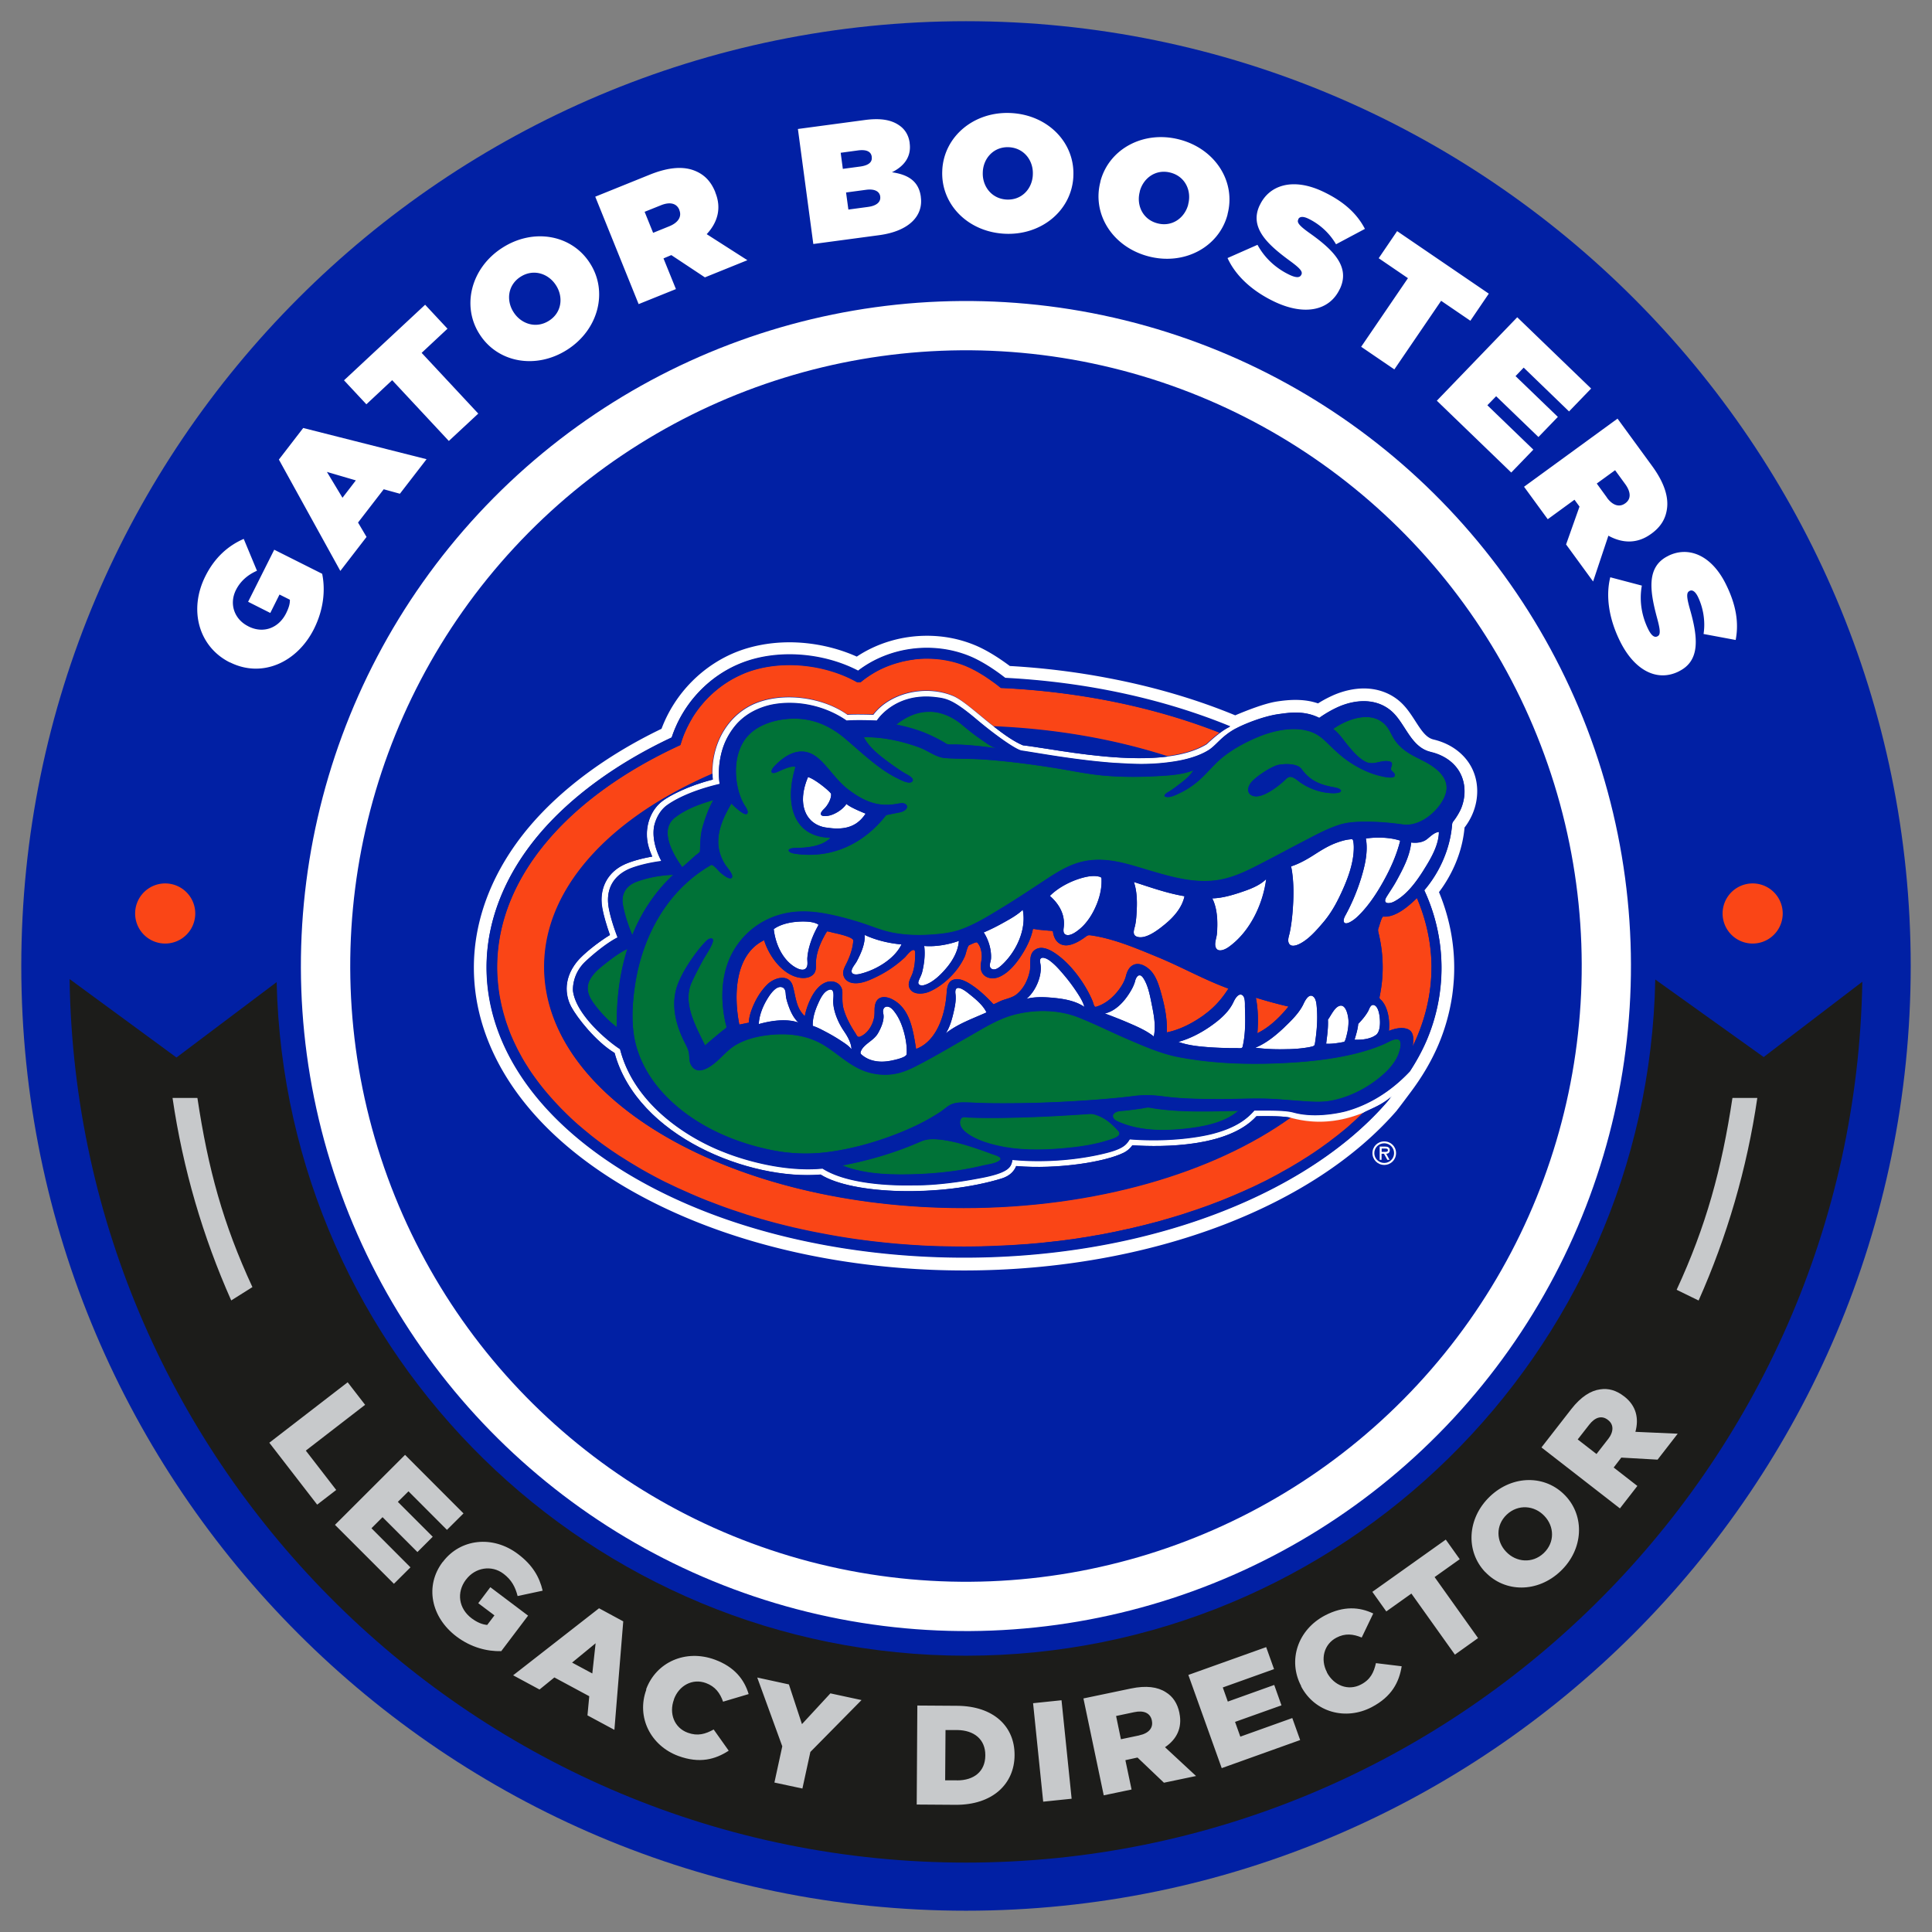 <svg id="Layer_1" xmlns="http://www.w3.org/2000/svg" viewBox="0 0 216 216"><rect x="0" y="0" width="216" height="216" fill="#808080" stroke="none"/><defs><style>.cls-1{fill:#1c1c1a}.cls-1,.cls-2,.cls-3,.cls-4,.cls-5,.cls-6{stroke-width:0}.cls-2{fill:#0120a4}.cls-3{fill:#fa4516}.cls-4{fill:#c7c9cb}.cls-5{fill:#fff}.cls-6{fill:#007237}</style></defs><path class="cls-2" d="M108 2.37C49.76 2.37 2.38 49.76 2.38 108S49.76 213.62 108 213.62 213.62 166.24 213.62 108 166.24 2.37 108 2.37Z"/><circle class="cls-5" cx="108" cy="108" r="74.35" transform="rotate(-17.14 108.013 108.03)"/><path class="cls-1" d="M108 208.24c-54.78 0-99.43-44.18-100.22-98.78l11.95 8.77 11.2-8.43c.96 41.75 35.08 75.31 77.06 75.31s76.26-33.71 77.07-75.6l12.12 8.67 11.03-8.42c-.94 54.46-45.53 98.48-100.21 98.48Z"/><circle class="cls-2" cx="108" cy="108" r="68.84" transform="rotate(-77.19 108.001 108.003)"/><path class="cls-3" d="M21.83 102.13a3.36 3.36 0 1 1-6.722-.002 3.36 3.36 0 0 1 6.722.002ZM199.31 102.13a3.36 3.36 0 1 1-6.722-.002 3.36 3.36 0 0 1 6.722.002Z"/><path class="cls-5" d="m25.71 74.07-.03-.02c-3.46-1.74-4.62-5.86-2.71-9.65 1.03-2.06 2.53-3.39 4.28-4.15l1.48 3.56c-1.04.46-1.85 1.16-2.35 2.15-.78 1.56-.19 3.28 1.38 4.06l.03.02c1.64.82 3.36.2 4.2-1.48.34-.69.43-1.11.42-1.51l-1.16-.58-1.03 2.06-2.48-1.25 2.92-5.82 5.36 2.69c.37 1.82.17 3.99-.92 6.17-1.88 3.74-5.8 5.53-9.39 3.73ZM31.18 51.38l2.72-3.53 13.79 3.49-2.98 3.86-1.81-.5-2.87 3.72.95 1.61-2.93 3.8-6.87-12.45Zm8.61 2.33-3.24-.95 1.74 2.89 1.5-1.95ZM43.85 42.5l-2.89 2.7-2.5-2.68 9.07-8.45 2.5 2.68-2.89 2.7 6.33 6.79-3.29 3.06-6.33-6.79ZM53.64 37.4l-.02-.03c-2.04-3.16-.96-7.42 2.53-9.66 3.49-2.25 7.76-1.47 9.79 1.69l.02.03c2.04 3.16.96 7.42-2.53 9.66s-7.76 1.47-9.79-1.69Zm8.53-5.49-.02-.03c-.83-1.29-2.5-1.87-3.96-.93-1.44.93-1.6 2.66-.78 3.94l.02.03c.83 1.29 2.5 1.87 3.96.93 1.44-.92 1.6-2.66.78-3.94ZM66.55 21.99l6.09-2.46c2.21-.89 3.83-.93 5.04-.44 1.04.42 1.79 1.15 2.29 2.39v.03c.72 1.75.27 3.35-.96 4.67l4.55 2.91-4.75 1.92-3.74-2.48h-.04l-.85.36 1.39 3.43L71.4 34l-4.85-12.01Zm8.27 3.31c1-.4 1.43-1.08 1.13-1.81v-.03c-.32-.77-1.1-.9-2.06-.51l-1.82.73.95 2.35 1.8-.73ZM89.21 14.42l7.46-1c1.85-.25 3.06 0 3.94.65.54.39.97 1.01 1.09 1.89V16c.21 1.52-.62 2.59-1.98 3.26 1.78.25 3 .98 3.23 2.74v.04c.28 2.06-1.27 3.79-4.64 4.25l-7.38.99-1.72-12.84Zm6.96 4.2c.95-.13 1.37-.5 1.29-1.07v-.04c-.08-.57-.6-.82-1.55-.69l-1.92.26.24 1.8 1.94-.26Zm.9 4.51c.97-.13 1.41-.58 1.34-1.13v-.04c-.08-.55-.61-.87-1.58-.74l-2.24.3.26 1.91 2.23-.3ZM105.35 19.02v-.04c.21-3.75 3.58-6.57 7.72-6.34 4.14.23 7.14 3.36 6.93 7.11v.04c-.21 3.75-3.58 6.57-7.72 6.34-4.14-.23-7.14-3.36-6.93-7.11Zm10.12.56v-.04c.09-1.53-.93-2.98-2.65-3.08-1.71-.09-2.86 1.22-2.94 2.73v.04c-.09 1.53.93 2.98 2.65 3.08 1.71.09 2.86-1.21 2.94-2.73ZM123.03 20.31v-.04c.96-3.63 4.83-5.72 8.84-4.67 4.01 1.05 6.33 4.72 5.37 8.35v.04c-.96 3.63-4.83 5.72-8.84 4.67-4.01-1.05-6.33-4.72-5.37-8.35Zm9.81 2.57v-.04c.4-1.49-.31-3.11-1.98-3.54-1.65-.43-3.04.62-3.43 2.09v.04c-.4 1.49.31 3.11 1.98 3.54 1.65.43 3.04-.62 3.43-2.09ZM137.24 28.85l3.35-1.48c.86 1.59 2.19 2.7 3.61 3.37.73.34 1.13.31 1.28-.01l.02-.03c.16-.34-.14-.7-1.32-1.56-2.48-1.82-4.52-3.7-3.35-6.18l.02-.03c1.05-2.23 3.67-3.1 7.02-1.53 2.34 1.1 3.83 2.46 4.73 4.19l-3.23 1.72a7.252 7.252 0 0 0-3.11-2.87c-.61-.29-.98-.22-1.11.07v.03c-.17.32.07.67 1.25 1.51 2.85 2.01 4.52 3.86 3.41 6.23l-.02.03c-1.16 2.46-3.97 2.98-7.24 1.45-2.47-1.16-4.38-2.87-5.31-4.91ZM157.41 31.1l-3.27-2.23 2.06-3.03 10.25 6.99-2.06 3.03-3.27-2.23-5.23 7.67-3.71-2.53 5.23-7.67ZM169.64 35.48l8.25 7.96-2.47 2.56-5.07-4.9-.91.95 4.73 4.56-2.17 2.25-4.73-4.56-.98 1.01 5.14 4.96-2.47 2.56-8.32-8.03 8.99-9.33ZM180.84 46.8l3.87 5.3c1.4 1.92 1.84 3.49 1.66 4.78-.15 1.11-.68 2.02-1.76 2.8l-.03.02c-1.53 1.11-3.19 1.06-4.76.19l-1.71 5.12-3.02-4.14 1.5-4.23-.02-.03-.54-.74-2.99 2.18-2.65-3.63 10.47-7.63Zm-1.19 8.83c.63.87 1.39 1.12 2.04.65l.03-.02c.67-.49.6-1.27 0-2.11l-1.15-1.58-2.05 1.49 1.14 1.57ZM180.03 64.54l3.53.93c-.32 1.78.02 3.48.72 4.89.36.72.69.94 1.01.79l.03-.02c.33-.16.33-.63-.06-2.05-.8-2.97-1.23-5.71 1.23-6.92l.03-.02c2.21-1.09 4.8-.14 6.44 3.18 1.15 2.32 1.46 4.31 1.09 6.23l-3.59-.67c.24-1.53-.09-3.06-.64-4.18-.3-.6-.63-.78-.91-.64l-.03.02c-.32.16-.35.58.04 1.97.97 3.35 1.13 5.84-1.21 7l-.03.02c-2.44 1.2-4.96-.14-6.56-3.38-1.21-2.44-1.63-4.98-1.09-7.15Z"/><path class="cls-3" d="M111.95 76.97c-.06-.05-.13-.1-.19-.15-.03-.03-.07-.05-.1-.08-.16-.13-.32-.25-.48-.37 0 0-.01 0-.02-.01-.16-.12-.31-.22-.46-.33-.01 0-.03-.02-.04-.03-.15-.1-.3-.2-.44-.3a.21.21 0 0 1-.06-.04c-.14-.09-.28-.18-.42-.26a.922.922 0 0 0-.08-.05c-.13-.08-.26-.15-.38-.23l-.12-.06c-.11-.07-.23-.13-.34-.18-.06-.03-.11-.06-.17-.09-.09-.04-.18-.09-.27-.13-.15-.07-.29-.13-.43-.19-.99-.4-2.03-.65-3.08-.76-.52-.05-1.05-.07-1.58-.06-.3.01-.6.03-.9.06-.09.01-.18.02-.27.04-.21.03-.42.06-.63.1l-.3.06c-.21.04-.41.09-.61.15a12.219 12.219 0 0 0-1.92.68c-.08.04-.17.08-.25.12-.18.09-.36.18-.53.28-.09.05-.18.1-.27.16-.17.1-.33.2-.49.31-.08.05-.16.11-.24.16-.21.15-.41.3-.6.46-.02.02-.05.04-.07.06h-.38c-3.63-2.05-8.57-2.54-12.38-1.09-.26.1-.51.21-.76.33-.02 0-.03.02-.05.02a12.113 12.113 0 0 0-2.55 1.62c-.57.47-1.1.99-1.58 1.56l-.39.48c-.01.02-.02.03-.04.05-.11.15-.23.31-.33.46-.02.03-.04.07-.07.1-.1.14-.19.29-.28.44-.03.05-.06.1-.09.16a8.187 8.187 0 0 0-.35.63c-.06.12-.12.24-.18.35l-.15.33-.12.27c-.07.17-.14.35-.2.52-.01.04-.03.07-.04.11-.08.22-.15.45-.21.68-12.46 5.72-20.5 14.73-20.5 24.86 0 .35.01.69.03 1.03 0 .09.01.18.02.28.02.29.05.58.08.87 0 .05.01.11.02.17.04.34.09.67.15 1 .02.08.03.17.05.25.05.27.11.54.17.81.02.08.04.16.05.23.08.33.17.66.27.98.02.07.04.14.07.21.08.27.17.53.27.8.03.09.06.17.09.26.12.32.25.64.38.95.02.04.03.07.05.11.12.28.26.56.39.84.04.09.09.18.13.27.14.28.29.56.44.83a16.739 16.739 0 0 0 .6 1.02c.05.08.11.17.16.25.16.25.32.49.48.73l.14.2c.21.29.42.58.64.87.06.07.12.15.17.22.18.23.36.46.55.68.07.08.13.16.2.24.24.28.48.56.74.84.05.05.1.11.15.16.21.23.43.46.65.69l.24.24c.26.26.53.52.8.78l.07.07c.27.26.56.51.84.76.09.08.18.16.27.23.25.21.5.42.76.63.06.05.13.1.19.16.31.25.63.5.95.74.09.07.19.14.28.21l.78.57c.09.07.18.13.28.2.34.23.68.46 1.03.69.09.06.18.11.26.17.28.18.57.36.86.54.11.07.22.13.33.2.37.22.73.44 1.11.66.06.03.12.07.18.1.33.19.66.37 1 .55.12.07.24.13.37.2.34.18.68.35 1.03.53.07.03.13.07.19.09.4.2.81.39 1.22.58.13.06.25.12.38.17.33.15.66.3.99.44.11.05.22.1.33.14.42.18.84.36 1.27.53.12.05.25.09.37.14l1.02.39c.13.05.26.1.4.15.44.17.89.32 1.34.48.1.04.2.07.31.1.37.13.74.25 1.12.37a66.263 66.263 0 0 0 1.76.54c.06.02.13.04.19.05.46.13.93.26 1.4.39l.47.12c.47.12.95.24 1.43.35.05.01.1.03.16.04.67.16 1.34.3 2.02.44.08.02.17.04.25.05.66.14 1.33.26 2.01.38l.34.06c.66.11 1.32.22 1.99.32.13.02.26.04.39.05.67.09 1.34.18 2.02.26.13.02.26.03.39.04.68.08 1.37.15 2.07.21l.37.03c.71.06 1.42.11 2.14.15.1 0 .2.01.3.02.74.04 1.49.07 2.24.09h.19c.79.02 1.59.03 2.39.03 2.33 0 4.62-.09 6.86-.27h.07c.98-.08 1.96-.17 2.92-.29.16-.02.31-.03.47-.05.5-.06.99-.12 1.48-.19.05 0 .11-.02.16-.02.46-.07.92-.13 1.37-.21.09-.02.18-.03.28-.04.22-.04.43-.07.64-.11.06 0 .11-.02.17-.03.27-.05.54-.09.81-.14.39-.07.77-.15 1.16-.23l.45-.09c.41-.08.82-.17 1.22-.26.11-.02.22-.04.32-.07.38-.09.76-.18 1.13-.27.15-.03.29-.07.44-.11.3-.07.59-.15.88-.22.21-.06.43-.11.64-.17.31-.08.61-.17.91-.26.2-.06.41-.11.61-.18.32-.09.64-.19.97-.29.18-.05.35-.11.52-.16.3-.1.6-.2.89-.3.19-.06.37-.12.55-.18.26-.09.51-.18.77-.27.21-.07.42-.15.62-.22.27-.1.53-.2.79-.3l.63-.24c.26-.11.52-.21.78-.32.2-.08.39-.16.58-.24.03 0 .05-.02.07-.03.2-.09.4-.17.6-.26.21-.09.43-.19.64-.28.26-.12.51-.24.77-.35.18-.08.35-.17.53-.25.22-.11.44-.22.65-.32.21-.1.42-.2.62-.31.24-.13.48-.25.72-.38.17-.09.34-.18.5-.27.11-.06.21-.12.31-.18.09-.05.17-.1.26-.14.21-.12.43-.24.64-.36.06-.03.12-.07.17-.1.16-.09.31-.19.47-.28.17-.1.33-.2.5-.3.22-.14.44-.28.65-.41.16-.1.32-.2.47-.3.1-.07.19-.13.29-.19.08-.06.17-.11.25-.17.18-.12.36-.25.54-.37.2-.14.4-.29.6-.43.15-.11.29-.21.43-.31.19-.15.38-.3.57-.44.14-.11.29-.22.43-.33.19-.15.38-.31.57-.46.13-.11.27-.22.4-.33.19-.16.37-.32.54-.48.12-.11.25-.22.37-.33.19-.17.37-.35.55-.52.16-.15.31-.3.47-.44-2.1.87-4.88 1.49-8.17.59h-.04c-8.59 6.16-21.78 10.1-36.57 10.1-25.87 0-46.85-12.06-46.85-26.94 0-7.93 5.96-15.07 15.45-20 .02-.01.05-.03.07-.04.48-.25.97-.49 1.47-.73.1-.04.19-.09.29-.14.49-.23.98-.45 1.48-.67 0 0 .02 0 .03-.01v-.17c0-3.54 1.94-6.64 5.01-7.81 3.1-1.18 7.38-.59 10.09 1.35.86-.06 2.25-.02 2.89 0 1.81-2.41 5.76-3.39 8.88-2.12.78.32 1.86 1.21 3.11 2.23.48.4.98.81 1.49 1.21 7.01.29 13.58 1.47 19.4 3.34 1.69-.22 3.21-.64 4.4-1.37.59-.55 1.06-.95 1.45-1.24-7.13-2.8-15.46-4.58-24.43-5M154.65 102.47c-.17-.02-.42.97-.49 1.16-.11.28-.11.38-.04.67.06.23.11.46.15.68.19.92.29 1.85.31 2.79a16.363 16.363 0 0 1-.34 3.66c-.05.25.09.27.25.45.21.24.37.52.48.81.32.79.39 1.71.31 2.56.62-.25 1.42-.45 2.07-.21.8.3.68 1.26.59 1.94 1.34-2.74 2.1-5.75 2.1-8.81 0-2.67-.58-5.32-1.63-7.78-.9.88-2.38 2.21-3.77 2.07"/><path class="cls-3" d="M134.6 113.47c1.15-.83 1.98-1.77 2.74-2.95-2.71-.99-5.21-2.41-7.88-3.51-2.38-.98-4.91-2.07-7.47-2.44-.31-.05-.38-.02-.65.18-.26.18-.52.36-.79.51-.39.21-.8.39-1.24.42-.6.05-1.1-.24-1.37-.78a2.3 2.3 0 0 1-.22-.75c-.01-.12-.4-.09-.5-.11-.39-.04-.77-.07-1.16-.11-.09 0-.5-.11-.58-.06-.19.95-.62 1.86-1.13 2.69-.62 1.01-1.51 2.17-2.63 2.65-.8.35-1.86.13-2.05-.84-.1-.52.13-1.07.09-1.6-.03-.5-.17-1.06-.53-1.42-.2-.04-.66.23-.85.29-.22.08-.39.99-.5 1.24-.44.98-1.11 1.86-1.9 2.59-.62.56-1.32 1.06-2.09 1.39-.68.29-1.89.39-2.23-.46-.22-.56.2-1.11.37-1.62.18-.55.27-1.13.27-1.71 0-.14.07-.7-.05-.82-.28-.28-.91.61-1.08.77-.9.84-1.94 1.56-3.04 2.11-.85.42-2.01.98-2.98.72-.41-.11-.75-.4-.85-.82-.12-.49.13-.91.34-1.33.39-.79.7-1.67.76-2.55.03-.42-1.92-.81-2.28-.89-.06-.01-.63-.18-.66-.13-.12.18-.23.38-.34.58-.5.93-.91 1.99-.9 3.06 0 .48.03.92-.39 1.25-.36.29-.86.35-1.31.3-1.98-.24-3.55-2.43-4.09-4.21-3.35 1.62-3.4 6.32-2.77 9.44.33-.07 1.06-.22 1.06-.22 0-.47.16-.98.22-1.17.37-1.12 1-2.27 1.85-3.1.79-.78 2.43-1.24 2.84.16.35 1.2.35 2.48 1.35 3.38.09-.5.25-1 .44-1.47.37-.9.99-1.98 1.96-2.32.85-.3 1.79.17 1.8 1.13 0 .65-.04 1.23.14 1.87.17.61.43 1.19.74 1.75.17.31.36.63.56.92.17.26.23.54.55.41.44-.18.8-.52 1.06-.92.27-.41.46-.89.52-1.38.06-.47-.03-.94.13-1.41.28-.85 1.13-.82 1.81-.49 2.09 1.02 2.39 3.53 2.73 5.58 1.6-.59 2.5-2.18 2.97-3.73.22-.72.35-1.46.42-2.2.06-.63.03-1.53.75-1.8.74-.28 1.62.27 2.2.67.68.47 1.3 1.03 1.88 1.62.14.15.28.29.42.44.03.03.77-.35.86-.38.58-.23 1.27-.34 1.75-.74.79-.65 1.26-1.62 1.46-2.6.15-.74-.16-1.77.5-2.3.83-.68 1.99.05 2.69.58.95.72 1.75 1.64 2.44 2.61.38.54.72 1.1 1.02 1.69.13.26.26.53.37.8.08.19.16.69.37.63 1.09-.31 2.03-1.14 2.67-2.05.3-.42.56-.89.69-1.4.11-.44.31-.91.7-1.16.71-.46 1.59.06 2.08.59.69.74 1 1.95 1.26 2.9.35 1.29.59 2.65.53 3.99 1.5-.31 2.91-1.05 4.15-1.94M144.05 112.53c-1.23-.28-2.44-.62-3.65-.99.26 1.29.28 2.66.17 3.97 1.36-.66 2.54-1.82 3.48-2.98"/><path class="cls-5" d="M156.19 124.11c.1-.09 1.46-1.92 1.46-1.92 1.32-1.75 2.34-3.48 3.12-5.28.79-1.83 1.31-3.72 1.59-5.62.09-.64.15-1.28.19-1.91.18-3.26-.38-6.54-1.67-9.64.28-.37.55-.76.8-1.17.56-.91 1.02-1.87 1.36-2.85.37-1.05.6-2.12.7-3.21.11-.13.2-.27.29-.4.25-.38.47-.79.64-1.21.66-1.62.65-3.41-.05-4.9-.77-1.64-2.35-2.85-4.34-3.32-.8-.19-1.3-.9-2.03-2.04-.51-.79-1.04-1.62-1.82-2.28-1.08-.91-2.45-1.39-3.95-1.39-1.07 0-2.22.25-3.33.72-.59.26-1.18.56-1.79.95-.24-.08-.49-.15-.75-.21-.55-.12-1.15-.18-1.78-.18s-1.31.06-2.08.18c-1.42.22-3.53 1.07-4.64 1.54h-.02c-4.38-1.81-9.15-3.2-14.14-4.15-3.59-.69-7.3-1.15-11.05-1.36-1.42-1.06-2.79-1.88-3.98-2.36-1.67-.68-3.44-1.02-5.29-1.02-2.82 0-5.57.82-7.84 2.33-2.29-1.03-4.94-1.6-7.53-1.6-2.02 0-4 .35-5.72 1-3.93 1.49-7.1 4.71-8.58 8.67-6.13 2.95-11.23 6.74-14.8 10.97-4.04 4.8-6.18 10.24-6.18 15.73 0 6.36 2.82 12.54 8.14 17.87 4.83 4.83 11.64 8.86 19.68 11.65 8.18 2.84 17.51 4.34 26.99 4.34 10.45 0 20.41-1.82 28.94-5.08 8.06-3.09 14.83-7.47 19.47-12.84Zm-18.06-42.65c.87-.48 3.08-1.39 4.83-1.63 1.1-.15 2.82-.44 4.53.42.83-.58 1.6-.99 2.21-1.26 1.9-.81 4.15-.94 5.81.46 1.61 1.36 2.17 4.08 4.45 4.61 1.43.33 2.74 1.18 3.37 2.53.55 1.18.51 2.57.02 3.76-.14.34-.48.95-.85 1.42-.15.19-.15.27-.17.51-.08 1.01-.5 4.16-3.1 7.23a20.548 20.548 0 0 1 1.89 9.86c-.04.64-.11 1.28-.2 1.91-.26 1.72-.74 3.42-1.45 5.06-.52 1.2-1.14 2.33-1.84 3.4-2.23 2.38-4.77 3.82-7.22 4.48-.79.2-3.47.76-5.77.13-.78-.22-1.91-.25-4.4-.23-.75.86-1.94 1.91-4.72 2.62-1.09.28-4.55.96-9.21.6-.36.56-.67 1.07-2.86 1.59-.16.04-4.67 1.24-10.26.71-.14.74-.24 1.44-3.8 2.08-.02 0-1.26.26-2.93.47-1.26.16-2.77.3-4.19.29-.54 0-6.98.26-10.31-1.87-5.41.51-10.89-1.79-10.98-1.82-4.11-1.57-10.09-5.35-11.66-11.53-1.33-.86-4.91-3.81-5.26-6.5v-.01c0-.12-.12-1.81 1.34-3.22.53-.51 2.24-2.03 3.65-2.74-.97-2.53-1.04-3.71-1.05-3.73-.27-2.69 1.73-3.65 2.32-3.92.88-.37 2.26-.72 3.63-.89-.63-1.18-1.04-2.56-.83-3.84.14-.71.57-1.79 1.49-2.43.37-.26 2.11-1.47 5.85-2.35-.34-2.22.4-4.14.42-4.2.59-1.66 1.66-2.69 1.68-2.71.97-.98 2.21-1.6 3.56-1.92 2.65-.58 5.91-.06 8.53 1.75 1.23-.09 3.38 0 3.38 0 0-.01 1.98-3.16 6.55-2.62 1.23.15 1.96.25 4.68 2.55 1.82 1.53 4.14 3.22 4.93 3.42.49.07 1.27.2 2.26.36 2.15.35 5.25.82 8.24 1.03 1.48.06 3.63.3 6.67-.18 2.2-.35 3.32-.99 3.68-1.21.95-.56 1.42-1.53 3.11-2.46Zm-5.72 55.49c-7.37 2.34-15.74 3.66-24.62 3.66-9.32 0-18.5-1.48-26.53-4.26-7.84-2.72-14.46-6.64-19.14-11.32-5.06-5.06-7.73-10.89-7.73-16.87 0-5.16 2.02-10.28 5.84-14.82 3.54-4.2 8.68-7.95 14.85-10.86 1.25-3.83 4.22-6.96 7.95-8.37 3.91-1.48 8.95-1.12 12.88.92 3.48-2.66 8.35-3.31 12.45-1.63 1.18.48 2.56 1.33 4 2.44 2.02.1 4.02.28 5.99.53 6.87.85 13.37 2.51 19.17 4.89-.19.08-.56.26-1.15.71-.39.29-.87.69-1.45 1.24-1.2.73-2.71 1.16-4.4 1.37-4.36.56-9.81-.29-13.49-.87-.16-.02-.31-.05-.46-.07-.86-.13-1.62-.25-2.22-.32-.99-.41-2.12-1.21-3.23-2.08-.51-.4-1.01-.81-1.49-1.21-1.25-1.03-2.33-1.92-3.11-2.23-3.12-1.27-7.07-.29-8.88 2.12-.64-.02-2.04-.06-2.89 0-2.71-1.94-6.99-2.53-10.09-1.35-3.07 1.16-5.01 4.27-5.01 7.81v.17c0 .21.01.41.03.62-2.69.66-4.88 1.81-5.67 2.43-1.08.84-1.7 2.23-1.7 3.68 0 .41.05.83.15 1.24.1.38.25.81.45 1.25-1.33.23-2.58.6-3.33.99-1.5.78-2.34 2.18-2.34 3.85 0 .31.03.62.09.94.14.79.48 1.95.85 2.99-1.38.84-3.03 2.17-3.69 2.99-.88 1.1-1.15 2.14-1.15 3.01 0 .92.31 1.65.52 2.04.65 1.2 2.71 3.86 4.84 5.15 2.55 9.38 15.17 14.27 23.03 13.59 2.68 1.68 8.8 2.25 14.54 1.59 1.99-.23 3.94-.61 5.68-1.14 1.01-.31 1.45-.9 1.65-1.4 4.57.39 9.93-.44 12.04-1.5.38-.19.7-.47.95-.82 3.43.22 10.73.22 13.87-3.25 1.53-.02 3.11-.01 3.82.17h.03c3.28.9 6.06.27 8.17-.59-.16.16-.33.32-.5.47.09-.09.19-.17.28-.26.01-.01.1-.09.23-.22.92-.47 1.62-.7 2.53-1.35.16-.11.32-.24.49-.38-.08.11-.33.46-.36.48-5.07 5.91-13.05 10.76-22.77 13.84Z"/><path class="cls-5" d="M105.74 115.52c1.35-1.07 3.01-1.64 4.56-2.34-.42-.89-1.32-1.58-2.08-2.18-.51-.4-1.56-1.09-1.39.14.09.7-.08 1.47-.24 2.15-.18.76-.42 1.57-.85 2.23M114.75 111.67c.97-.26 2.07-.21 3.06-.11 1.16.11 2.45.34 3.43 1.01-.15-.59-.51-1.14-.83-1.65-.43-.66-.91-1.3-1.42-1.9-.49-.58-1.01-1.18-1.63-1.64-.46-.34-1.24-.59-1.05.29.29 1.33-.52 3.18-1.55 4M126.91 109.67c-.13.47-.36.91-.62 1.32-.63 1.01-1.57 2.03-2.77 2.31.9.34 1.81.69 2.69 1.07.95.41 1.96.85 2.78 1.5.25-1.13.02-2.39-.21-3.5-.2-.99-.4-2.17-.96-3.03-.4-.62-.77-.26-.92.31M87.85 111.17c-.02-.31-.06-.68-.4-.8-.71-.25-1.42.89-1.71 1.38-.49.82-.86 1.77-.91 2.74 1.34-.38 3.1-.65 4.45-.17-.61-.54-.96-1.38-1.21-2.14-.11-.32-.2-.67-.22-1.01M92.55 110.71c-.55.27-.87 1.01-1.11 1.53-.34.76-.61 1.61-.58 2.45.48.15.94.39 1.39.63.62.32 1.24.68 1.82 1.07.39.26.84.54 1.12.92 0-.68-.44-1.45-.82-2-.64-.92-1.23-2.26-1.22-3.39 0-.4.24-1.6-.6-1.2M96.59 117.01c-.14.14-.26.31-.33.49-.12.28-.01.34.21.52.3.23.64.41 1.01.51.7.21 1.45.19 2.17.04.33-.07 1.7-.34 1.72-.74.04-.79-.08-1.59-.28-2.35-.22-.8-.53-1.61-1.03-2.29-.21-.28-.5-.67-.9-.66-.37.01-.5.41-.42.72.18.7-.22 1.61-.55 2.2-.4.7-1.07.99-1.6 1.55M150.26 116.49c.17-.03.33-.87.37-1.02.1-.42.15-.86.14-1.29 0-.49-.24-2.02-1.05-1.71-.54.2-.92 1.08-1.25 1.53.04.89-.09 1.81-.2 2.69.66.04 1.34-.08 1.99-.2M144.06 117.3c.62-.02 1.23-.06 1.84-.15.26-.04.52-.08.77-.15.33-.08.31-.18.36-.5.19-1.24.29-2.55.19-3.8-.03-.41-.06-1.12-.48-1.34-.47-.25-.87.56-1.01.87-.46.99-1.34 1.84-2.12 2.59-.96.91-2.04 1.81-3.28 2.31 1.22.17 2.48.2 3.72.16M153.84 115.72c.58-.44.48-1.79.35-2.41-.07-.32-.23-.84-.59-.94-.38-.1-.51.48-.65.71-.29.51-.69.98-1.1 1.4-.05.59-.24 1.19-.41 1.76.76.04 1.76-.05 2.39-.53M137.4 117.18h.85c.23 0 .61.09.67-.15.34-1.45.31-2.97.26-4.44-.01-.35.07-1.23-.39-1.38-.41-.13-.76.54-.89.82-.53 1.14-1.58 2.02-2.59 2.72-1.09.75-2.3 1.38-3.57 1.73 1.15.42 2.42.53 3.63.61.68.05 1.36.07 2.04.08M90.48 105.84c.21-.79.54-1.55.93-2.26.11-.2.13-.22-.09-.31a2.19 2.19 0 0 0-.33-.12c-.27-.07-.54-.1-.82-.12-1.17-.06-2.69.13-3.67.84.17 1.5.83 3.11 2.06 4.04.35.27 1.25.82 1.6.26.19-.3.07-.75.1-1.09.03-.42.11-.84.22-1.25M149.7 100.38c.84-1.73 1.69-3.78 1.66-5.73 0-.2-.02-.4-.06-.6-.05-.25-.11-.24-.36-.21-.5.04-.98.19-1.45.36-.93.33-1.71.82-2.54 1.35-.56.36-1.13.7-1.73.97-.28.13-.57.25-.87.34.05.25.1.5.13.76.16 1.18.16 2.37.09 3.55-.06 1.03-.16 2.08-.37 3.09-.08.39-.31.92-.05 1.28.23.32.72.18 1.01.05 1.08-.48 2.01-1.56 2.76-2.44.72-.84 1.29-1.77 1.77-2.76M152.19 102.06c.99-1.05 1.8-2.29 2.5-3.56.79-1.42 1.47-2.93 1.86-4.52-1.16-.39-2.63-.41-3.84-.24.27 1.47-.11 3.06-.54 4.46-.45 1.45-1.05 2.87-1.78 4.2-.29.51-.23 1.05.46.73.52-.24.95-.66 1.34-1.07M157.78 94.19c-.14 1.51-.94 3.01-1.66 4.32-.34.62-.74 1.19-1.11 1.79-.46.78.31.78.85.51 1.43-.74 2.5-2.24 3.34-3.56.76-1.2 1.68-2.76 1.68-4.23-.53.04-.98.54-1.38.84-.47.35-1.15.42-1.72.34M119.06 104.44c.54.41 1.6-.51 1.96-.86.64-.63 1.13-1.42 1.49-2.25.39-.89.65-1.88.64-2.86 0-.23.04-.38-.2-.45-.16-.04-.32-.07-.48-.08-.36-.02-.73.03-1.08.1-1.42.31-2.99 1.08-4.02 2.12.73.64 1.33 1.47 1.52 2.44.07.34.08.69.04 1.04-.03.25-.1.63.14.81M95.21 108.56c-.02.46.6.4.89.33 1.75-.4 3.9-1.65 4.69-3.31-1.35-.11-2.9-.48-4.12-1.06.07 1-.42 2.09-.88 2.95-.17.32-.56.73-.58 1.09M110.85 108.3c.44.27.95-.22 1.25-.5 1.55-1.48 2.69-3.93 2.25-6.09-.58.55-1.32.97-2.02 1.36-.76.43-1.54.83-2.35 1.17.55.83.88 1.95.82 2.95-.02.34-.32.87.06 1.11M102.69 109.71c-.14.42.3.52.61.43 1.03-.28 2.01-1.3 2.66-2.1.64-.81 1.17-1.8 1.24-2.85-1.17.42-2.63.68-3.88.57.13.95 0 1.98-.22 2.9-.09.38-.29.69-.41 1.05M138.65 99.78c-1 .33-2.07.64-3.13.66.6 1.16.63 2.69.52 3.96-.04.46-.29 1.02-.15 1.47.22.67 1.03.31 1.42.04 2.4-1.68 3.88-4.79 4.24-7.63-.76.76-1.92 1.17-2.91 1.5M126.85 103.66c-.11.41-.24.91.29 1.07.98.31 2.38-.8 3.07-1.37 1-.81 1.95-1.88 2.22-3.17-1.94-.32-3.8-.99-5.67-1.59.4 1.13.38 2.45.3 3.63-.03.48-.08.96-.2 1.42M92.59 91.21c-.91.14-1.06-.21-.46-.76.38-.35.87-1.17.79-1.72-.3-.41-1.93-1.71-2.58-1.85-1.31 3.08-.22 5.28 1.99 5.64 1.87.3 3.4.08 4.46-1.55 0 0-1.74-.68-2.15-1.09-.41.65-1.36 1.22-2.04 1.33"/><path class="cls-6" d="M65.96 109.49c-.57 1.07-.11 1.98.55 2.86.7.92 1.52 1.78 2.45 2.48 0-.19-.01-.38-.01-.57 0-2.77.35-5.55 1.19-8.19-.83.4-1.59.96-2.32 1.53-.69.54-1.44 1.11-1.86 1.9M77.78 95.61c.08-.07.47-.31.47-.42l.03-.82c.03-.72.09-1.32.29-2.02.3-1 .66-2.01 1.18-2.91-1.45.4-3.08 1-4.28 1.94-1.86 1.44-.19 4.16.79 5.57.52-.42 1.01-.89 1.51-1.33M75.28 97.79c-1.39.05-2.84.3-4.14.79-1.13.43-1.72 1.35-1.5 2.56.21 1.16.6 2.31 1.05 3.39 1.03-2.54 2.57-4.88 4.59-6.74M105.66 83.07c.27.16.39.17.68.16h.66c1.51.05 3.01.22 4.5.44-.6-.1-1.2-.58-1.69-.92-.77-.52-1.51-1.09-2.22-1.7-1.02-.87-2.29-1.47-3.65-1.5-1.39-.03-2.7.57-3.76 1.44 1.25.25 2.49.6 3.66 1.12.63.28 1.23.59 1.82.94M123.24 124.93c-.28-.15-.58-.27-.89-.36-.32-.09-.62-.05-.95-.02-.58.04-1.17.08-1.75.11-1.31.08-2.61.15-3.92.2-2.48.09-4.97.16-7.45.06-.31-.01-.68-.15-.85.16-.08.15-.12.32-.1.5.05.48.45.86.82 1.13.92.67 2.18 1.08 3.29 1.34 2.35.55 4.84.54 7.23.34 1.77-.15 3.58-.39 5.27-.93.43-.14 1.62-.45 1.09-1.04-.53-.58-1.08-1.11-1.78-1.49M129.57 123.99c-.35-.05-.7-.1-1.05-.17-.27-.05-.57.05-.84.09-.61.09-1.22.17-1.82.24-.42.05-1.05 0-1.35.37-.26.31.06.67.35.8 2.27 1.08 5.03 1.14 7.49.88 2.01-.21 4.52-.63 6.1-2.03-2.95.07-5.94.19-8.88-.19M110.84 128.99c-.53-.2-1.06-.39-1.59-.57-1.38-.46-2.81-.89-4.27-1.04-.76-.08-1.4-.07-2.1.25-.93.41-1.88.78-2.84 1.11-1.92.66-3.89 1.18-5.89 1.55 2.69 1.07 5.92 1.08 8.77.96 1.56-.07 3.12-.23 4.66-.48.79-.13 1.57-.29 2.35-.48.53-.13 1.41-.21 1.83-.57.44-.36-.68-.64-.93-.73"/><path class="cls-6" d="M149.12 88.68c-1.72 0-3.19-.74-4-1.39-.82-.65-1.06-.49-1.47-.08s-1.88 1.63-2.94 1.8c-1.06.17-1.55-.65-.82-1.55.53-.65 2.33-1.83 3.1-1.96.98-.16 2.13-.08 2.53.49.98 1.39 2.29 1.8 3.67 2.04.98.17.98.65-.08.65m-48.39 2.12-1.64.33c-2.56 3.27-6.15 4.9-10.15 4.33-1-.14-1.06-.65.08-.65s2.94-.16 3.84-1.14c-4.25-.08-5.14-3.92-3.92-7.92-.49-.16-1.35.27-2.04.57-.74.33-.82-.11-.33-.63 1.27-1.35 2.72-2.07 4.14-1.42 1.42.65 2.48 2.71 4.03 3.92 2.5 1.96 4.14 1.96 5.88 1.63.86-.16 1.2.65.11.98m58.08-5.91c-1.09-.52-2.05-1.05-2.79-2.05-.41-.56-.62-1.25-1.1-1.77-1.57-1.7-4.27-.7-5.87.42.67.48 1.16 1.25 1.67 1.87.56.67 1.14 1.37 1.93 1.79.9.48 1.72-.21 2.63-.04.54.1.32.43.23.8-.06.24.34.4.42.63.27.81-2.06.09-2.36-.01-1.04-.35-2.01-.87-2.91-1.5-.81-.57-1.5-1.24-2.21-1.93-.46-.46-.96-.9-1.57-1.17-1.84-.83-4.25-.34-6.04.38-1.78.72-3.68 1.77-5.03 3.16-.71.73-1.36 1.48-2.17 2.11-.5.39-1.03.74-1.6 1.01-.43.21-1.12.57-1.61.5-.54-.08.03-.46.21-.56.31-.18.6-.39.89-.61.67-.5 1.47-1.08 1.91-1.81-1.39.54-3.03.59-4.5.67-1.93.1-3.87.08-5.79-.1-1.81-.18-3.59-.57-5.38-.85-2.61-.41-5.23-.75-7.87-.93-1.4-.1-2.8-.06-4.2-.15-1.02-.07-1.92-.82-2.86-1.17-1.94-.72-4.16-1.22-6.25-1.16.64 1.23 1.91 2.17 3.01 2.97.48.35.98.69 1.49 1.01.24.15 1.15.54.95.91-.26.48-1.39-.15-1.68-.29-.72-.35-1.41-.8-2.06-1.27-1.33-.98-2.54-2.11-3.8-3.18-1.65-1.4-3.49-2.23-5.69-2.23-2.01 0-4.45.69-5.61 2.47-1.09 1.67-1.11 3.99-.55 5.84.14.45.32.89.56 1.3.13.21.51.7.36.98-.23.45-1.6-.9-1.79-1.09-.82 1.39-1.59 2.98-1.45 4.64.07.81.36 1.57.8 2.25.13.2.97 1.12.69 1.41-.27.28-1.08-.43-1.26-.58-.19-.16-.84-.98-1.05-.85-1.02.58-1.97 1.29-2.84 2.09-3.25 3.01-5.09 7.25-5.7 11.59-.31 2.26-.42 4.62.25 6.83.6 1.97 1.72 3.74 3.14 5.22 3.1 3.25 7.45 5.23 11.81 6.12 2.15.44 4.25.53 6.43.24 2.33-.3 4.62-.91 6.83-1.71 2.01-.73 3.99-1.62 5.77-2.81.37-.25.73-.61 1.14-.79.51-.23 1.12-.24 1.67-.23.89.02 1.79.07 2.68.09 4.41.05 8.83-.12 13.22-.5.92-.08 1.85-.17 2.77-.29 1.19-.16 2.29-.12 3.47.04 2.13.28 4.3.29 6.44.29 1.79 0 3.59-.1 5.38-.03 1.18.05 2.37.17 3.55.25 1.01.07 2.06.15 3.06 0 2.14-.33 4.25-1.41 5.89-2.81.75-.64 1.45-1.4 1.84-2.31.17-.39.65-1.82-.17-1.79-.47.02-.9.32-1.31.5-.38.17-.78.33-1.17.47-.92.32-1.85.58-2.8.79-2.15.47-4.35.72-6.54.85-4.15.25-8.42.17-12.51-.61-2.01-.38-3.93-1.24-5.8-2.04-1.82-.78-3.6-1.68-5.44-2.41-2.26-.89-4.95-.9-7.27-.27-1.73.47-3.3 1.46-4.84 2.34-1.78 1.01-3.53 2.07-5.34 3.02-.68.36-1.38.73-2.11.98-1.29.45-2.69.45-4 .05-1.91-.58-3.22-1.99-4.88-3.01-2.04-1.24-4.42-1.42-6.74-1.06-1.04.16-2.07.45-3 .97-.92.51-1.55 1.3-2.34 1.98-.76.66-2.16 1.57-2.81.26-.22-.43-.12-.95-.23-1.41-.11-.43-.34-.81-.53-1.21-1.01-2.06-1.53-4.38-.59-6.57.45-1.06 1.07-2.05 1.73-2.97.33-.46.68-.91 1.07-1.33.19-.21.61-.72.96-.55.41.2-.84 2-.99 2.29-.46.84-.91 1.7-1.31 2.57-1.07 2.34.49 4.98 1.49 7.07.44-.38.89-.76 1.33-1.13.31-.26.63-.51.95-.76.21-.15.09-.31.03-.54-.05-.24-.1-.48-.15-.73-.32-1.78-.32-3.63.17-5.38a8.736 8.736 0 0 1 6.19-6.12c1.94-.52 3.84-.33 5.77.09 1.15.25 2.29.57 3.41.94 1.1.37 2.16.82 3.31 1.03 1.36.26 2.76.31 4.14.22 1.12-.07 2.32-.19 3.38-.56 1.6-.56 3.09-1.49 4.53-2.36 1.62-.98 3.2-2.03 4.78-3.07 1.53-1.01 3-1.98 4.87-2.28 2.38-.38 4.57.37 6.82 1.04 2.47.73 5.09 1.51 7.69 1.14 1.59-.23 2.97-.85 4.38-1.57 1.71-.86 3.39-1.78 5.08-2.66 1.36-.71 2.75-1.49 4.22-1.96 1.03-.33 2.16-.36 3.23-.35 1.3.01 2.61.13 3.9.31 1.9.27 3.92-1.44 4.65-3.09.92-2.07-1.05-3.4-2.68-4.18"/><path class="cls-2" d="M77.88 87.36c-.5.24-1 .48-1.48.73l-.06.03c-1.04.54-2.04 1.11-2.99 1.7.95-.59 1.94-1.16 2.98-1.7-9.49 4.93-15.45 12.06-15.45 20 0 14.88 20.98 26.95 46.85 26.95 14.8 0 27.99-3.95 36.57-10.11-.71-.18-2.3-.19-3.82-.17-3.14 3.47-10.43 3.47-13.87 3.25-.25.35-.58.63-.95.82-2.12 1.06-7.48 1.89-12.04 1.5-.2.5-.64 1.09-1.65 1.4-6.75 2.06-16.62 1.82-20.22-.45-7.86.68-20.48-4.21-23.03-13.59-2.13-1.29-4.19-3.95-4.84-5.15-.22-.39-.52-1.12-.52-2.04 0-.87.27-1.91 1.15-3.01.66-.82 2.31-2.15 3.69-2.99-.37-1.03-.71-2.2-.85-2.99-.06-.32-.09-.63-.09-.94 0-1.66.83-3.06 2.34-3.85.75-.39 2-.76 3.33-.99-.2-.45-.35-.87-.45-1.26-.1-.41-.15-.83-.15-1.24 0-1.45.62-2.84 1.7-3.68.79-.61 2.98-1.76 5.67-2.43-.02-.21-.03-.41-.03-.62-.52.22-1.02.45-1.52.68-.09.04-.19.09-.28.13"/><path class="cls-2" d="M155.54 122.63c-.17.14-.34.27-.49.38-.91.65-1.61.89-2.53 1.35-.13.12-.21.2-.23.22-.09.09-.19.18-.28.26l-.51.48-.02.02c-.12.11-.25.22-.37.33l-.02.02-.51.45h-.01c-.13.11-.26.22-.4.33-.01 0-.02.02-.03.03-.17.14-.34.29-.52.43 0 0-.01 0-.02.01-.14.11-.29.22-.43.33-.01 0-.02.02-.03.03-.17.14-.35.27-.52.4 0 0-.01 0-.02.01-.14.11-.29.21-.43.32-.02.02-.05.03-.07.05-.18.13-.35.26-.53.38-.26.19-.53.36-.79.54-.09.06-.18.13-.28.19h-.01c-.15.1-.31.2-.47.3-.03.02-.07.04-.1.06-.18.11-.36.23-.54.34h-.02c-.16.1-.33.2-.5.3-.03.02-.06.04-.1.06-.12.07-.25.15-.37.22-.35.21-.71.41-1.07.61-.1.06-.2.11-.3.17h-.01c-.17.09-.33.18-.5.27-.05.03-.1.05-.15.08-.19.1-.37.2-.56.3-.2.1-.41.21-.62.31l-.06.03c-.19.09-.38.19-.57.28h-.02c-.17.08-.35.17-.53.25-.05.02-.11.05-.16.07-.2.09-.39.18-.59.27h-.02c-.21.1-.42.19-.64.28-.02.01-.04.02-.07.03-.18.08-.35.16-.53.23l-.66.27c-.05.02-.1.04-.15.07-.21.08-.41.17-.63.25l-.63.24c-.04.02-.07.03-.11.04-.21.08-.43.17-.64.25-.01 0-.02 0-.03.01-.21.07-.42.15-.62.22-.04.01-.07.02-.11.04-.22.08-.44.16-.66.23-.18.06-.37.12-.55.18-.07.02-.14.05-.21.07-.23.07-.45.15-.68.22-.17.06-.35.11-.52.16-.08.03-.17.06-.25.08-.23.07-.46.14-.7.21h-.02c-.2.06-.41.12-.61.17-.05.02-.11.03-.16.05-.24.07-.48.14-.72.2h-.03c-.21.06-.42.11-.64.17-.04 0-.08.02-.12.03-.24.06-.49.13-.73.19h-.03c-.15.04-.29.07-.44.11-.11.03-.22.05-.34.08l-.75.18h-.04c-.11.02-.22.04-.32.07-.15.03-.3.06-.45.1-.26.05-.51.11-.77.17h-.01l-.45.09c-.12.02-.24.05-.36.07-.26.05-.52.1-.77.15h-.02c-.33.06-.66.11-.99.17-.2.04-.41.07-.61.11h-.03c-.09.02-.18.03-.28.04-.18.03-.36.06-.55.09l-.79.12h-.03c-.05 0-.11.01-.16.02l-.66.09c-.27.03-.53.07-.8.1h-.02c-.15.02-.31.03-.46.05-.14.02-.27.03-.41.04l-.79.09c-.31.03-.62.06-.94.08-.25.02-.51.05-.76.07h-.1l-.88.06c-.25.02-.49.04-.74.05-.35.02-.7.03-1.05.05l-.68.03c-.4.02-.81.03-1.22.04-.18 0-.35.02-.53.02-.59.01-1.17.02-1.76.02-.8 0-1.6-.01-2.39-.03h-.19c-.75-.02-1.5-.05-2.24-.09-.1 0-.2-.01-.3-.02-.72-.04-1.43-.09-2.14-.15-.12 0-.25-.02-.37-.03-.69-.06-1.38-.13-2.07-.21-.13-.01-.26-.03-.39-.04-.68-.08-1.35-.17-2.02-.26l-.39-.06c-.67-.1-1.33-.2-1.99-.32l-.34-.06c-.67-.12-1.34-.25-2.01-.38-.08-.02-.17-.03-.25-.05-.68-.14-1.35-.29-2.02-.44-.02 0-.04 0-.06-.01-.03 0-.07-.02-.1-.03-.48-.11-.95-.23-1.42-.35-.16-.04-.32-.08-.47-.12-.47-.13-.94-.25-1.4-.39-.03 0-.06-.02-.09-.02s-.07-.02-.1-.03c-.44-.13-.89-.26-1.32-.4-.15-.04-.3-.09-.44-.14-.37-.12-.75-.24-1.12-.37-.1-.03-.21-.07-.31-.1-.45-.16-.9-.31-1.34-.48-.13-.05-.27-.1-.4-.15-.34-.13-.68-.26-1.03-.39-.12-.05-.25-.1-.37-.15-.43-.17-.85-.35-1.27-.53-.11-.05-.22-.09-.32-.14-.33-.15-.66-.29-.99-.44-.13-.06-.26-.11-.38-.17-.41-.19-.82-.39-1.22-.58-.07-.03-.13-.06-.19-.09-.35-.17-.69-.35-1.03-.53-.12-.06-.25-.13-.37-.2-.34-.18-.67-.36-1-.55-.06-.03-.12-.07-.18-.1-.38-.22-.74-.44-1.11-.66-.11-.07-.22-.13-.33-.2-.29-.18-.57-.36-.86-.54-.09-.06-.18-.11-.27-.17-.35-.23-.69-.46-1.03-.69-.09-.07-.19-.13-.28-.2-.27-.19-.53-.37-.78-.56-.09-.07-.19-.14-.28-.21-.32-.24-.64-.49-.95-.74-.06-.06-.13-.11-.19-.16-.26-.21-.51-.42-.76-.63-.09-.08-.18-.16-.27-.23-.29-.25-.57-.51-.84-.76-.02-.02-.05-.04-.07-.07-.28-.26-.54-.52-.8-.78l-.24-.24c-.22-.23-.44-.46-.65-.69-.05-.05-.1-.11-.15-.16-.25-.28-.5-.56-.74-.84-.07-.08-.13-.16-.2-.24a32.793 32.793 0 0 1-.72-.9c-.22-.29-.43-.58-.64-.87l-.14-.2c-.17-.24-.33-.48-.48-.73-.05-.08-.11-.17-.16-.25-.19-.3-.37-.6-.54-.91-.02-.04-.04-.07-.06-.11-.15-.28-.3-.55-.44-.83-.04-.09-.09-.18-.13-.27-.14-.28-.27-.56-.39-.84-.02-.04-.03-.08-.05-.11-.14-.31-.26-.63-.38-.95-.03-.09-.06-.17-.09-.26-.1-.27-.19-.53-.27-.8-.02-.07-.04-.13-.06-.21-.1-.32-.19-.65-.27-.98-.02-.08-.04-.16-.06-.23-.06-.27-.12-.54-.17-.81-.02-.08-.03-.17-.05-.25-.06-.33-.11-.67-.15-1 0-.06-.01-.11-.02-.17-.03-.29-.06-.58-.08-.87 0-.09-.01-.18-.02-.28-.02-.34-.03-.69-.03-1.03 0-10.13 8.04-19.13 20.5-24.86.06-.23.14-.45.21-.67.01-.04.03-.07.04-.11.06-.18.13-.35.2-.52l.12-.27.15-.33c.06-.12.12-.24.18-.35.04-.08.08-.15.12-.23.07-.14.15-.27.23-.41.03-.05.06-.1.09-.16.09-.15.19-.29.28-.44.02-.03.04-.07.07-.1.11-.16.22-.31.33-.46.01-.02.02-.03.04-.05.12-.16.25-.32.39-.48.48-.57 1.01-1.09 1.58-1.56.78-.65 1.64-1.19 2.55-1.62.02 0 .03-.02.05-.02.25-.12.5-.23.76-.33 3.81-1.44 8.75-.96 12.38 1.09h.38c.02-.02.05-.04.07-.05.19-.16.4-.32.6-.46.08-.06.16-.11.24-.17.16-.11.32-.21.49-.31.09-.05.18-.11.27-.16.17-.1.35-.19.53-.28.09-.04.17-.08.25-.12.53-.24 1.08-.45 1.66-.61.09-.02.17-.05.26-.07.2-.05.41-.1.61-.14l.3-.06c.21-.04.42-.07.63-.1.09-.01.18-.02.27-.04 1.86-.2 3.79.03 5.55.75.14.06.28.12.43.19.09.04.18.09.27.13.06.03.11.06.17.09.11.06.23.12.34.18l.12.06c.13.07.25.15.38.22.03.02.06.03.09.05.14.08.28.17.41.26.02.01.04.02.06.04.15.1.29.2.44.3.01 0 .02.02.04.03.15.11.31.22.46.33 0 0 .01 0 .02.01l.48.36c.03.03.07.05.1.08.06.05.13.1.19.15 8.97.42 17.31 2.21 24.43 5 .59-.44.96-.63 1.15-.71-7.47-3.07-16.09-4.95-25.16-5.42-1.44-1.12-2.83-1.96-4-2.44-4.1-1.67-8.98-1.03-12.45 1.63-3.93-2.04-8.98-2.4-12.88-.92-3.73 1.41-6.69 4.54-7.95 8.38-6.18 2.9-11.31 6.66-14.85 10.86-3.82 4.54-5.85 9.66-5.85 14.82 0 5.98 2.67 11.81 7.73 16.87 4.68 4.68 11.3 8.59 19.14 11.31 8.03 2.79 17.2 4.26 26.53 4.26 20.58 0 38.48-7.12 47.39-17.51.13-.16.24-.31.32-.42.02-.02.03-.04.04-.05"/><path class="cls-2" d="M114.36 83.33c.71.08 1.63.22 2.69.39 3.67.57 9.12 1.42 13.49.87-5.82-1.87-12.39-3.04-19.4-3.34 1.11.87 2.24 1.67 3.23 2.08"/><path class="cls-2" d="M161.5 89.08c-.73 1.64-2.74 3.35-4.65 3.09-1.29-.18-2.6-.3-3.9-.31-1.07-.01-2.2.02-3.23.35-1.47.47-2.86 1.26-4.22 1.96-1.7.88-3.38 1.8-5.08 2.66-1.41.72-2.8 1.34-4.38 1.57-2.6.37-5.22-.41-7.69-1.14-2.25-.67-4.44-1.42-6.82-1.04-1.86.3-3.33 1.27-4.87 2.28-1.58 1.04-3.16 2.09-4.78 3.07-1.44.88-2.93 1.8-4.53 2.36-1.07.37-2.26.49-3.38.56-1.38.09-2.78.04-4.14-.22-1.15-.22-2.2-.66-3.31-1.03a33.75 33.75 0 0 0-3.41-.94c-1.93-.43-3.84-.61-5.77-.09a8.736 8.736 0 0 0-6.19 6.12c-.49 1.75-.48 3.6-.17 5.38.04.24.09.48.15.73.05.24.17.39-.03.54-.33.24-.64.5-.95.76-.45.37-.89.75-1.33 1.13-1-2.09-2.56-4.73-1.49-7.07.4-.88.85-1.73 1.31-2.57.16-.29 1.4-2.09.99-2.29-.35-.17-.77.34-.96.55-.39.42-.74.87-1.07 1.33-.67.93-1.29 1.92-1.73 2.97-.93 2.19-.42 4.51.59 6.57.19.4.42.78.53 1.21.12.46.02.98.23 1.41.66 1.3 2.05.4 2.82-.26.79-.68 1.41-1.47 2.34-1.98.92-.51 1.96-.8 3-.96 2.32-.35 4.7-.18 6.74 1.06 1.66 1.01 2.97 2.42 4.88 3 1.31.4 2.7.4 4-.05.73-.25 1.43-.62 2.11-.98 1.81-.96 3.56-2.01 5.34-3.02 1.54-.88 3.11-1.87 4.84-2.34 2.32-.63 5.02-.62 7.27.27 1.84.73 3.62 1.62 5.44 2.41 1.87.81 3.8 1.66 5.8 2.04 4.09.78 8.37.87 12.51.62 2.2-.13 4.39-.38 6.54-.85.95-.21 1.88-.46 2.8-.79.39-.14.79-.29 1.17-.47.41-.18.85-.49 1.31-.5.82-.02.33 1.4.17 1.79-.39.91-1.09 1.68-1.84 2.31-1.63 1.4-3.75 2.47-5.89 2.81-1.01.16-2.05.07-3.06 0-1.18-.08-2.36-.2-3.55-.25-1.79-.07-3.59.03-5.38.03-2.14 0-4.31-.01-6.44-.29-1.18-.16-2.28-.2-3.47-.04-.92.12-1.85.21-2.77.29-4.39.38-8.81.56-13.22.51-.89-.01-1.78-.07-2.68-.09-.55-.01-1.16 0-1.67.23-.41.19-.76.54-1.14.79-1.78 1.19-3.76 2.09-5.77 2.82-2.21.8-4.5 1.4-6.83 1.71-2.18.29-4.28.2-6.43-.24-4.36-.9-8.71-2.87-11.81-6.12-1.41-1.48-2.54-3.25-3.14-5.22-.67-2.21-.57-4.57-.25-6.83.6-4.34 2.45-8.58 5.7-11.59.86-.8 1.81-1.5 2.84-2.09.22-.12.86.69 1.05.85.18.15 1 .85 1.26.58.28-.29-.56-1.21-.69-1.41-.44-.67-.74-1.44-.8-2.25-.14-1.66.63-3.25 1.45-4.64.19.19 1.56 1.54 1.79 1.1.14-.28-.23-.76-.36-.98-.24-.41-.42-.85-.56-1.3-.56-1.85-.54-4.17.55-5.84 1.16-1.78 3.59-2.47 5.61-2.47 2.2 0 4.04.84 5.69 2.23 1.26 1.07 2.47 2.2 3.8 3.18.65.48 1.33.92 2.06 1.27.28.14 1.42.77 1.68.29.2-.36-.71-.76-.95-.91-.51-.32-1-.65-1.49-1.01-1.09-.8-2.37-1.74-3.01-2.97 2.09-.05 4.3.44 6.25 1.16.95.35 1.84 1.1 2.86 1.17 1.4.1 2.8.06 4.2.15 2.64.18 5.26.52 7.87.93 1.79.28 3.58.67 5.38.85 1.92.19 3.87.21 5.79.11 1.47-.07 3.11-.13 4.5-.67-.44.73-1.24 1.31-1.91 1.81-.29.22-.57.43-.89.61-.18.1-.75.48-.21.56.49.08 1.18-.29 1.61-.5.57-.28 1.1-.62 1.6-1.01.81-.63 1.46-1.38 2.17-2.11 1.35-1.4 3.25-2.44 5.03-3.16 1.79-.72 4.2-1.2 6.05-.38.6.27 1.1.71 1.57 1.17.7.69 1.39 1.36 2.21 1.93.9.63 1.88 1.15 2.91 1.5.31.1 2.63.82 2.36 0-.08-.23-.47-.39-.42-.63.09-.37.31-.7-.23-.8-.91-.17-1.73.51-2.63.03-.78-.41-1.37-1.11-1.93-1.78-.52-.62-1.01-1.39-1.67-1.87 1.6-1.12 4.3-2.12 5.87-.42.48.52.68 1.21 1.1 1.77.74 1 1.69 1.53 2.79 2.05 1.63.78 3.6 2.12 2.68 4.18m-2.31 8.16c-.83 1.33-1.91 2.82-3.34 3.56-.53.28-1.31.27-.85-.51.36-.6.77-1.18 1.11-1.79.72-1.31 1.52-2.8 1.66-4.32.57.08 1.24 0 1.72-.34.41-.3.85-.79 1.38-.84 0 1.48-.92 3.03-1.68 4.23m-7.34 17.24c.41-.43.81-.89 1.1-1.4.14-.24.26-.81.65-.71.37.09.52.62.59.94.13.62.23 1.97-.35 2.41-.63.47-1.63.56-2.39.53.17-.57.36-1.17.41-1.76m-1.47-12.08c.74-1.33 1.33-2.75 1.78-4.19.43-1.4.81-2.99.54-4.46 1.21-.17 2.68-.14 3.84.24-.39 1.58-1.07 3.1-1.86 4.52-.7 1.26-1.51 2.5-2.5 3.56-.39.41-.82.83-1.34 1.07-.68.31-.74-.22-.46-.73M148.46 114c.33-.45.71-1.32 1.25-1.53.8-.3 1.04 1.22 1.05 1.71 0 .43-.05.87-.14 1.29-.04.15-.2.98-.37 1.02-.65.12-1.33.24-1.99.2.11-.88.25-1.8.2-2.69m-3.31-8.41c-.29.13-.78.27-1.01-.05-.26-.36-.03-.9.05-1.28.21-1.01.31-2.06.37-3.09.07-1.18.06-2.38-.09-3.55-.03-.25-.08-.51-.13-.76.3-.09.59-.21.87-.34.6-.28 1.17-.61 1.73-.97.83-.53 1.61-1.02 2.54-1.35.47-.17.96-.31 1.45-.36.25-.02.31-.04.36.21.04.2.05.4.06.6.03 1.96-.82 4-1.66 5.73-.49 1-1.05 1.92-1.77 2.77-.75.87-1.68 1.96-2.76 2.44m-1.54 9.24c.78-.74 1.65-1.6 2.12-2.59.14-.3.54-1.12 1.01-.87.41.22.44.93.48 1.34.1 1.26 0 2.56-.19 3.8-.05.32-.03.42-.36.5-.25.06-.51.11-.77.14-.61.09-1.22.13-1.84.15-1.24.04-2.49 0-3.72-.16 1.24-.5 2.32-1.4 3.28-2.31m-3.22-3.28c1.2.37 2.42.7 3.65.99-.94 1.16-2.12 2.32-3.48 2.98.11-1.31.09-2.68-.17-3.97m-3.08-5.64c-.39.27-1.2.64-1.42-.04-.14-.45.11-1.01.15-1.47.1-1.27.07-2.8-.52-3.96 1.06-.03 2.13-.33 3.13-.66s2.15-.74 2.91-1.5c-.37 2.85-1.84 5.95-4.24 7.63m-2.02 8.84c1.01-.7 2.06-1.58 2.59-2.72.13-.28.48-.94.89-.82.46.14.38 1.02.39 1.38.05 1.48.08 2.99-.26 4.44-.06.24-.44.15-.67.15h-.85c-.68-.01-1.36-.04-2.04-.08-1.21-.09-2.48-.2-3.63-.61 1.27-.35 2.49-.98 3.57-1.73m-8.55-16.15c1.87.6 3.73 1.27 5.67 1.59-.27 1.29-1.22 2.36-2.22 3.17-.7.57-2.09 1.68-3.07 1.37-.53-.17-.39-.66-.28-1.07.12-.46.17-.95.2-1.43.08-1.18.1-2.5-.29-3.63m-7.87 3.99c-.19-.97-.78-1.8-1.52-2.43 1.03-1.03 2.6-1.8 4.02-2.12.35-.08.72-.12 1.08-.1.16.01.32.04.48.08.24.07.19.22.2.45.02.98-.24 1.97-.64 2.86-.36.82-.85 1.61-1.49 2.25-.36.35-1.42 1.27-1.96.86-.24-.18-.17-.56-.14-.81.04-.34.03-.7-.04-1.04m-8.91 1.65c.81-.34 1.59-.74 2.35-1.17.7-.39 1.43-.8 2.01-1.36.45 2.16-.7 4.62-2.25 6.09-.29.28-.81.76-1.24.5-.38-.24-.08-.77-.06-1.11.07-1-.27-2.12-.81-2.95m-6.65 1.51c1.24.11 2.71-.14 3.88-.57-.07 1.05-.6 2.04-1.24 2.85-.64.8-1.63 1.82-2.66 2.1-.32.09-.75 0-.61-.43.12-.36.32-.67.41-1.05.23-.93.35-1.96.22-2.91m-6.66-1.22c1.23.59 2.77.95 4.12 1.06-.79 1.67-2.95 2.91-4.69 3.31-.29.07-.9.13-.89-.33.01-.36.41-.77.58-1.09.45-.86.95-1.95.88-2.95m-6.5 3.65c-.35.56-1.24 0-1.6-.26-1.24-.94-1.89-2.54-2.06-4.04.98-.71 2.5-.89 3.67-.84.28.01.55.05.82.12.11.03.22.07.33.12.21.1.2.11.09.32-.39.71-.72 1.47-.93 2.26-.11.41-.19.82-.22 1.25-.02.33.09.79-.1 1.09m-.89 6.14c-1.35-.48-3.11-.22-4.45.17.05-.96.42-1.91.91-2.74.29-.48 1-1.62 1.71-1.38.34.12.38.5.4.8.02.34.11.68.22 1.01.24.75.61 1.6 1.21 2.14m5.1.98c.38.55.82 1.32.82 2-.28-.38-.73-.66-1.12-.92-.59-.39-1.2-.74-1.82-1.07-.44-.23-.91-.48-1.39-.63-.03-.84.24-1.69.58-2.45.23-.52.56-1.26 1.11-1.53.84-.41.6.8.6 1.2 0 1.13.59 2.47 1.22 3.39m4.37-2.04c-.08-.31.04-.71.42-.72.39 0 .69.37.9.66.5.67.81 1.48 1.02 2.29.2.76.32 1.56.28 2.35-.02.4-1.39.67-1.72.74-.71.14-1.47.17-2.17-.04-.36-.11-.7-.28-1.01-.51-.23-.18-.34-.24-.22-.52.08-.18.2-.35.34-.49.54-.56 1.21-.84 1.6-1.55.33-.59.74-1.5.55-2.2m8.08-2.12c-.16-1.23.89-.54 1.39-.14.75.6 1.65 1.3 2.08 2.18-1.55.7-3.21 1.27-4.56 2.34.44-.66.67-1.47.85-2.24.16-.68.33-1.44.24-2.14m9.47-3.47c-.19-.88.59-.63 1.05-.29.62.45 1.14 1.06 1.63 1.64.51.6.98 1.24 1.42 1.9.33.5.69 1.06.84 1.64-.98-.68-2.26-.9-3.43-1.01-.99-.09-2.09-.14-3.06.11 1.03-.82 1.84-2.67 1.55-4m12.7 8.21c-.82-.66-1.83-1.09-2.78-1.5-.89-.39-1.79-.74-2.69-1.07 1.2-.28 2.14-1.3 2.77-2.31.26-.41.49-.85.62-1.32.15-.57.52-.93.92-.32.56.86.76 2.04.96 3.03.22 1.11.46 2.37.21 3.5m.93-4.45c-.26-.95-.56-2.16-1.25-2.9-.5-.53-1.38-1.05-2.09-.59-.4.26-.59.73-.7 1.16-.13.51-.39.98-.69 1.4-.65.91-1.58 1.75-2.67 2.05-.21.06-.29-.44-.37-.63-.11-.27-.24-.54-.37-.8-.3-.59-.64-1.15-1.02-1.69-.68-.97-1.49-1.89-2.44-2.61-.7-.53-1.86-1.27-2.69-.58-.66.53-.35 1.56-.5 2.3-.2.98-.67 1.96-1.46 2.6-.48.4-1.18.5-1.75.74-.09.04-.84.41-.86.38-.14-.15-.28-.3-.42-.44-.58-.59-1.19-1.15-1.88-1.62-.58-.4-1.47-.94-2.21-.67-.72.27-.69 1.17-.75 1.8-.07.74-.21 1.48-.42 2.2-.47 1.55-1.37 3.14-2.97 3.73-.34-2.04-.64-4.56-2.73-5.58-.69-.33-1.53-.36-1.81.49-.15.46-.07.93-.13 1.41-.06.49-.25.97-.52 1.38-.26.39-.62.73-1.06.92-.32.13-.38-.15-.55-.41-.2-.3-.39-.61-.56-.92-.3-.56-.57-1.14-.74-1.75-.18-.64-.13-1.22-.14-1.87-.01-.96-.95-1.44-1.8-1.13-.97.34-1.59 1.42-1.96 2.32-.2.47-.35.97-.44 1.47-1-.9-1-2.18-1.35-3.38-.42-1.4-2.05-.94-2.84-.16-.85.83-1.48 1.99-1.85 3.1-.06.19-.21.7-.22 1.17 0 0-.73.15-1.06.22-.63-3.13-.57-7.82 2.77-9.44.54 1.79 2.11 3.97 4.09 4.21.45.05.95 0 1.31-.3.42-.34.39-.77.39-1.25 0-1.07.4-2.13.9-3.06.1-.2.21-.39.34-.57.03-.05.61.12.66.13.36.08 2.3.48 2.28.89-.06.88-.37 1.76-.76 2.55-.21.43-.45.84-.34 1.33.1.42.44.71.85.82.97.26 2.13-.3 2.98-.72 1.11-.55 2.14-1.27 3.04-2.11.17-.16.8-1.05 1.08-.77.11.12.05.67.05.82 0 .58-.1 1.16-.27 1.71-.17.51-.59 1.06-.37 1.62.34.86 1.55.75 2.23.46.77-.33 1.48-.83 2.09-1.39.79-.73 1.46-1.6 1.9-2.59.11-.25.28-1.16.5-1.24.2-.07.65-.33.85-.3.36.36.5.92.53 1.42.04.54-.2 1.08-.09 1.6.19.97 1.25 1.19 2.05.84 1.12-.48 2.01-1.64 2.63-2.65.51-.82.94-1.73 1.13-2.69.07-.06.49.05.58.06.39.04.77.07 1.16.11.11.01.49-.01.5.11.03.26.1.52.22.75.26.53.77.82 1.37.78.44-.04.86-.22 1.24-.42.27-.15.54-.32.79-.51.27-.2.34-.22.65-.18 2.56.37 5.09 1.46 7.47 2.44 2.66 1.1 5.17 2.52 7.88 3.51-.75 1.18-1.58 2.13-2.74 2.95-1.23.88-2.65 1.63-4.15 1.94.06-1.34-.18-2.7-.53-3.99m30.12-3.25c0 3.06-.76 6.07-2.1 8.81.09-.68.21-1.64-.59-1.94-.65-.24-1.46-.04-2.07.21.09-.85 0-1.77-.31-2.56a3.15 3.15 0 0 0-.48-.81c-.16-.18-.3-.2-.25-.45.05-.23.09-.46.13-.69.17-.98.24-1.97.21-2.97-.02-.94-.13-1.87-.31-2.79-.05-.23-.1-.46-.15-.68-.07-.3-.07-.39.04-.67.07-.19.33-1.18.49-1.16 1.39.13 2.86-1.19 3.77-2.07 1.05 2.46 1.63 5.1 1.63 7.78m-27.69 18.03c-2.46.26-5.22.2-7.49-.88-.29-.13-.61-.49-.35-.8.3-.37.93-.32 1.35-.37.61-.07 1.22-.15 1.82-.24.27-.04.57-.14.84-.09.35.07.7.12 1.05.17 2.93.37 5.93.25 8.88.19-1.58 1.39-4.09 1.81-6.1 2.03m-8.42 1.26c-1.69.55-3.5.79-5.27.93-2.39.2-4.88.21-7.23-.34-1.1-.26-2.37-.68-3.29-1.34-.37-.27-.77-.65-.82-1.13-.02-.17.02-.35.1-.5.17-.31.53-.17.85-.16 2.48.1 4.97.03 7.45-.06 1.31-.05 2.62-.12 3.92-.2.58-.04 1.17-.07 1.75-.11.33-.02.63-.07.95.02.31.09.6.21.89.36.7.37 1.25.91 1.78 1.49.53.59-.66.9-1.09 1.04m-12.16 2.25c-.42.37-1.3.45-1.83.57-.78.19-1.56.35-2.35.48-1.54.26-3.1.41-4.66.48-2.86.12-6.08.12-8.77-.96 2-.38 3.97-.89 5.89-1.55.96-.33 1.91-.7 2.84-1.11.7-.31 1.34-.32 2.1-.25 1.46.15 2.89.57 4.27 1.04.53.18 1.07.37 1.59.57.25.09 1.37.37.93.73m-42.14-28.58c-.21-1.21.37-2.13 1.5-2.56 1.3-.49 2.76-.74 4.14-.79-2.02 1.86-3.56 4.2-4.59 6.74-.46-1.08-.84-2.24-1.05-3.39m-.69 13.13c0 .19 0 .38.01.57-.92-.7-1.74-1.56-2.44-2.48-.67-.87-1.12-1.79-.55-2.86.42-.79 1.17-1.36 1.86-1.9.72-.56 1.49-1.13 2.32-1.53-.84 2.64-1.19 5.43-1.19 8.2m6.53-22.89c1.2-.94 2.83-1.54 4.28-1.94-.52.9-.88 1.92-1.18 2.91-.21.7-.26 1.3-.29 2.02-.01.28-.02.55-.04.82 0 .11-.39.35-.47.42-.5.44-.99.91-1.51 1.33-.99-1.41-2.65-4.13-.79-5.57m28.47-11.81c1.36.02 2.63.63 3.65 1.5.71.6 1.45 1.18 2.22 1.7.49.33 1.09.81 1.7.91-1.49-.22-2.99-.39-4.5-.44-.22 0-.44-.01-.66 0-.3 0-.42 0-.68-.16-.59-.35-1.19-.67-1.82-.94-1.17-.52-2.4-.86-3.66-1.12 1.06-.87 2.36-1.47 3.75-1.44m56.01 4.49c-2.28-.53-2.83-3.25-4.45-4.61-1.66-1.4-3.91-1.27-5.81-.46-.61.26-1.39.67-2.21 1.26-1.71-.87-3.43-.57-4.53-.42-1.75.24-3.96 1.16-4.83 1.63-1.69.92-2.16 1.9-3.11 2.46-.36.21-1.48.85-3.68 1.21-3.04.49-5.19.24-6.67.18-4.35-.3-8.93-1.17-10.49-1.38-.79-.2-3.11-1.89-4.93-3.42-2.72-2.3-3.46-2.4-4.68-2.55-4.57-.54-6.54 2.61-6.55 2.62 0 0-2.14-.09-3.38 0-2.62-1.81-5.88-2.33-8.53-1.75-1.34.32-2.58.94-3.56 1.92-.02.02-1.09 1.05-1.68 2.71-.02.06-.76 1.97-.42 4.2-3.73.87-5.47 2.09-5.84 2.35-.92.64-1.36 1.71-1.5 2.43-.2 1.28.2 2.66.83 3.84-1.37.17-2.75.52-3.63.89-.59.27-2.59 1.23-2.32 3.92 0 .02.08 1.2 1.05 3.73-1.41.71-3.12 2.23-3.65 2.74-1.46 1.42-1.35 3.1-1.34 3.22v.01c.35 2.69 3.93 5.65 5.26 6.5 1.57 6.18 7.56 9.96 11.66 11.53.1.04 5.58 2.33 10.98 1.82 3.32 2.12 9.76 1.87 10.31 1.87 3.3.02 7.08-.76 7.12-.76 3.57-.64 3.66-1.33 3.8-2.08 5.6.53 10.11-.68 10.26-.71 2.2-.52 2.5-1.03 2.86-1.59 4.67.36 8.13-.32 9.21-.6 2.77-.71 3.97-1.76 4.72-2.62 2.49-.02 3.62.02 4.4.23 2.3.63 4.97.07 5.77-.13 2.45-.66 4.99-2.1 7.22-4.48.7-1.08 1.33-2.2 1.85-3.4 2.23-5.19 2.25-10.99.05-16.19-.09-.22-.19-.43-.29-.65 2.6-3.07 3.01-6.22 3.1-7.23.02-.24.03-.32.17-.51.37-.47.71-1.08.85-1.42.49-1.2.53-2.58-.02-3.76-.63-1.36-1.94-2.2-3.37-2.53"/><path class="cls-2" d="M92.32 92.52c-2.21-.35-3.29-2.56-1.99-5.64.65.14 2.29 1.44 2.58 1.85.08.54-.41 1.36-.79 1.71-.59.55-.44.91.46.76.68-.11 1.63-.68 2.04-1.33.41.41 2.15 1.09 2.15 1.09-1.06 1.63-2.59 1.85-4.46 1.55m8.3-2.7c-1.74.33-3.38.33-5.88-1.63-1.54-1.21-2.61-3.27-4.03-3.92-1.41-.65-2.86.07-4.13 1.41-.49.52-.41.96.33.63.69-.3 1.55-.73 2.04-.57-1.23 4-.33 7.84 3.92 7.92-.9.98-2.7 1.14-3.84 1.14s-1.08.51-.08.66c4 .57 7.59-1.06 10.15-4.33l1.64-.33c1.09-.33.74-1.14-.11-.98M149.2 88.03c-1.39-.24-2.69-.65-3.67-2.04-.41-.57-1.55-.65-2.53-.49-.78.13-2.57 1.31-3.1 1.96-.74.9-.25 1.72.82 1.55 1.06-.16 2.53-1.39 2.94-1.8.41-.41.65-.57 1.47.08.81.65 2.29 1.39 4 1.39 1.06 0 1.06-.48.08-.65"/><path class="cls-5" d="M154.84 128.41c.18 0 .33.01.33.2 0 .2-.28.17-.47.17h-.23v-.37h.37Zm.15.58c.2 0 .39-.11.39-.41 0-.31-.24-.39-.51-.39h-.62v1.48h.21v-.68h.27l.38.68h.24l-.37-.68Zm-.23 1.25c.74 0 1.32-.58 1.32-1.32s-.58-1.31-1.32-1.31-1.32.58-1.32 1.31.58 1.32 1.32 1.32m0-2.42c.6 0 1.1.48 1.1 1.1s-.5 1.1-1.1 1.1-1.11-.48-1.11-1.1.5-1.1 1.11-1.1"/><path class="cls-4" d="m38.87 154.54 1.95 2.52-6.63 5.12 3.4 4.4-2.13 1.64-5.35-6.92 8.76-6.76ZM45.29 162.66l6.53 6.54-1.85 1.84-4.3-4.31-1.19 1.18 3.9 3.9-1.71 1.71-3.9-3.9-1.24 1.24 4.36 4.37-1.85 1.84-6.59-6.59 7.83-7.82ZM49.5 174.63l.02-.02c1.94-2.57 5.56-3.01 8.4-.86 1.61 1.21 2.39 2.55 2.75 4.09l-2.8.6c-.26-1.02-.68-1.82-1.59-2.5-1.32-1-3.15-.7-4.17.65l-.02.02c-1.08 1.43-.81 3.23.64 4.32.62.46 1.18.69 1.74.74l.81-1.07-1.81-1.36 1.35-1.79 4.22 3.18-3 3.97c-1.55.04-3.35-.39-5.01-1.64-2.85-2.16-3.56-5.66-1.54-8.33ZM66.98 179.81l2.7 1.46-.99 12.13-3.01-1.62.2-2.14-3.9-2.1-1.66 1.35-2.95-1.59 9.6-7.49Zm-.76 7.29.37-3.38-2.63 2.16 2.27 1.22ZM72.24 188.89v-.03c1.12-3.03 4.41-4.51 7.68-3.31 2.2.81 3.29 2.22 3.78 3.85l-2.86.85c-.34-.97-.88-1.7-1.91-2.08-1.51-.56-3.02.28-3.58 1.8v.03c-.58 1.56.03 3.17 1.54 3.72 1.12.41 1.97.15 2.9-.36l1.68 2.37c-1.51.98-3.25 1.46-5.63.59-3.08-1.14-4.72-4.32-3.58-7.42ZM87.46 195.24l-2.8-7.69 3.54.77 1.46 4.44 3.18-3.44 3.48.75-5.72 5.8-.89 4.09-3.13-.67.88-4.05ZM102.56 190.68l4.43.03c4.1.02 6.46 2.31 6.44 5.51v.03c-.02 3.19-2.45 5.55-6.58 5.53l-4.36-.03.07-11.06Zm4.42 8.37c1.9.01 3.17-.99 3.18-2.78v-.03c.01-1.77-1.24-2.8-3.15-2.82h-1.3l-.04 5.62h1.3ZM115.5 190.42l3.18-.33 1.13 11.01-3.18.33-1.13-11.01ZM121.12 189.89l5.31-1.11c1.72-.36 3-.18 3.91.41.79.48 1.3 1.25 1.52 2.31v.03c.35 1.66-.33 2.95-1.61 3.81l3.47 3.22-3.59.75-2.95-2.81h-.03l-1.33.29.69 3.28-3.11.65-2.27-10.83Zm6.26 4.12c1.06-.22 1.57-.84 1.4-1.63v-.03c-.18-.85-.92-1.15-1.96-.93l-2.04.43.54 2.6 2.05-.43ZM132.86 187.26l8.7-3.11.88 2.46-5.73 2.05.56 1.58 5.19-1.86.81 2.28-5.19 1.85.59 1.65 5.81-2.08.88 2.46-8.77 3.14-3.73-10.42ZM145.47 188.53v-.03c-1.51-2.86-.4-6.29 2.68-7.9 2.08-1.08 3.85-.94 5.38-.21l-1.29 2.69c-.95-.4-1.85-.5-2.82.01-1.42.74-1.82 2.43-1.07 3.86v.03c.78 1.47 2.39 2.1 3.81 1.35 1.06-.55 1.44-1.36 1.67-2.39l2.88.35c-.29 1.78-1.1 3.39-3.35 4.57-2.91 1.52-6.37.59-7.9-2.33ZM157.8 178.16l-2.81 2-1.56-2.19 8.21-5.84 1.56 2.19-2.81 2 4.86 6.82-2.59 1.85-4.86-6.82ZM166.06 175.77l-.02-.02c-2.19-2.31-2.03-6 .54-8.45 2.57-2.44 6.22-2.4 8.41-.1l.02.02c2.19 2.3 2.03 6-.54 8.44-2.57 2.44-6.22 2.4-8.41.1Zm6.61-6.28-.02-.02c-1.1-1.16-2.92-1.34-4.2-.13-1.26 1.2-1.17 2.99-.07 4.14l.02.02c1.1 1.16 2.92 1.34 4.19.14 1.27-1.21 1.18-3 .08-4.15ZM172.34 161.82l3.33-4.28c1.08-1.38 2.17-2.07 3.24-2.21.91-.14 1.8.11 2.66.78l.03.02c1.34 1.04 1.65 2.46 1.24 3.95l4.73.21-2.25 2.9-4.06-.23-.02.03-.83 1.08 2.65 2.06-1.95 2.51-8.74-6.79Zm7.44-.91c.66-.85.65-1.66 0-2.15l-.02-.02c-.69-.53-1.44-.29-2.09.55l-1.28 1.64 2.1 1.63 1.29-1.66ZM189.91 145.39c3.16-7.1 5.4-14.7 6.56-22.64h-2.78c-1.2 7.97-2.96 14.37-6.24 21.45l2.46 1.2ZM28.22 143.9c-3.28-7.08-4.95-13.18-6.15-21.15h-2.78c1.16 7.95 3.4 15.54 6.56 22.64l2.37-1.49Z"/></svg>